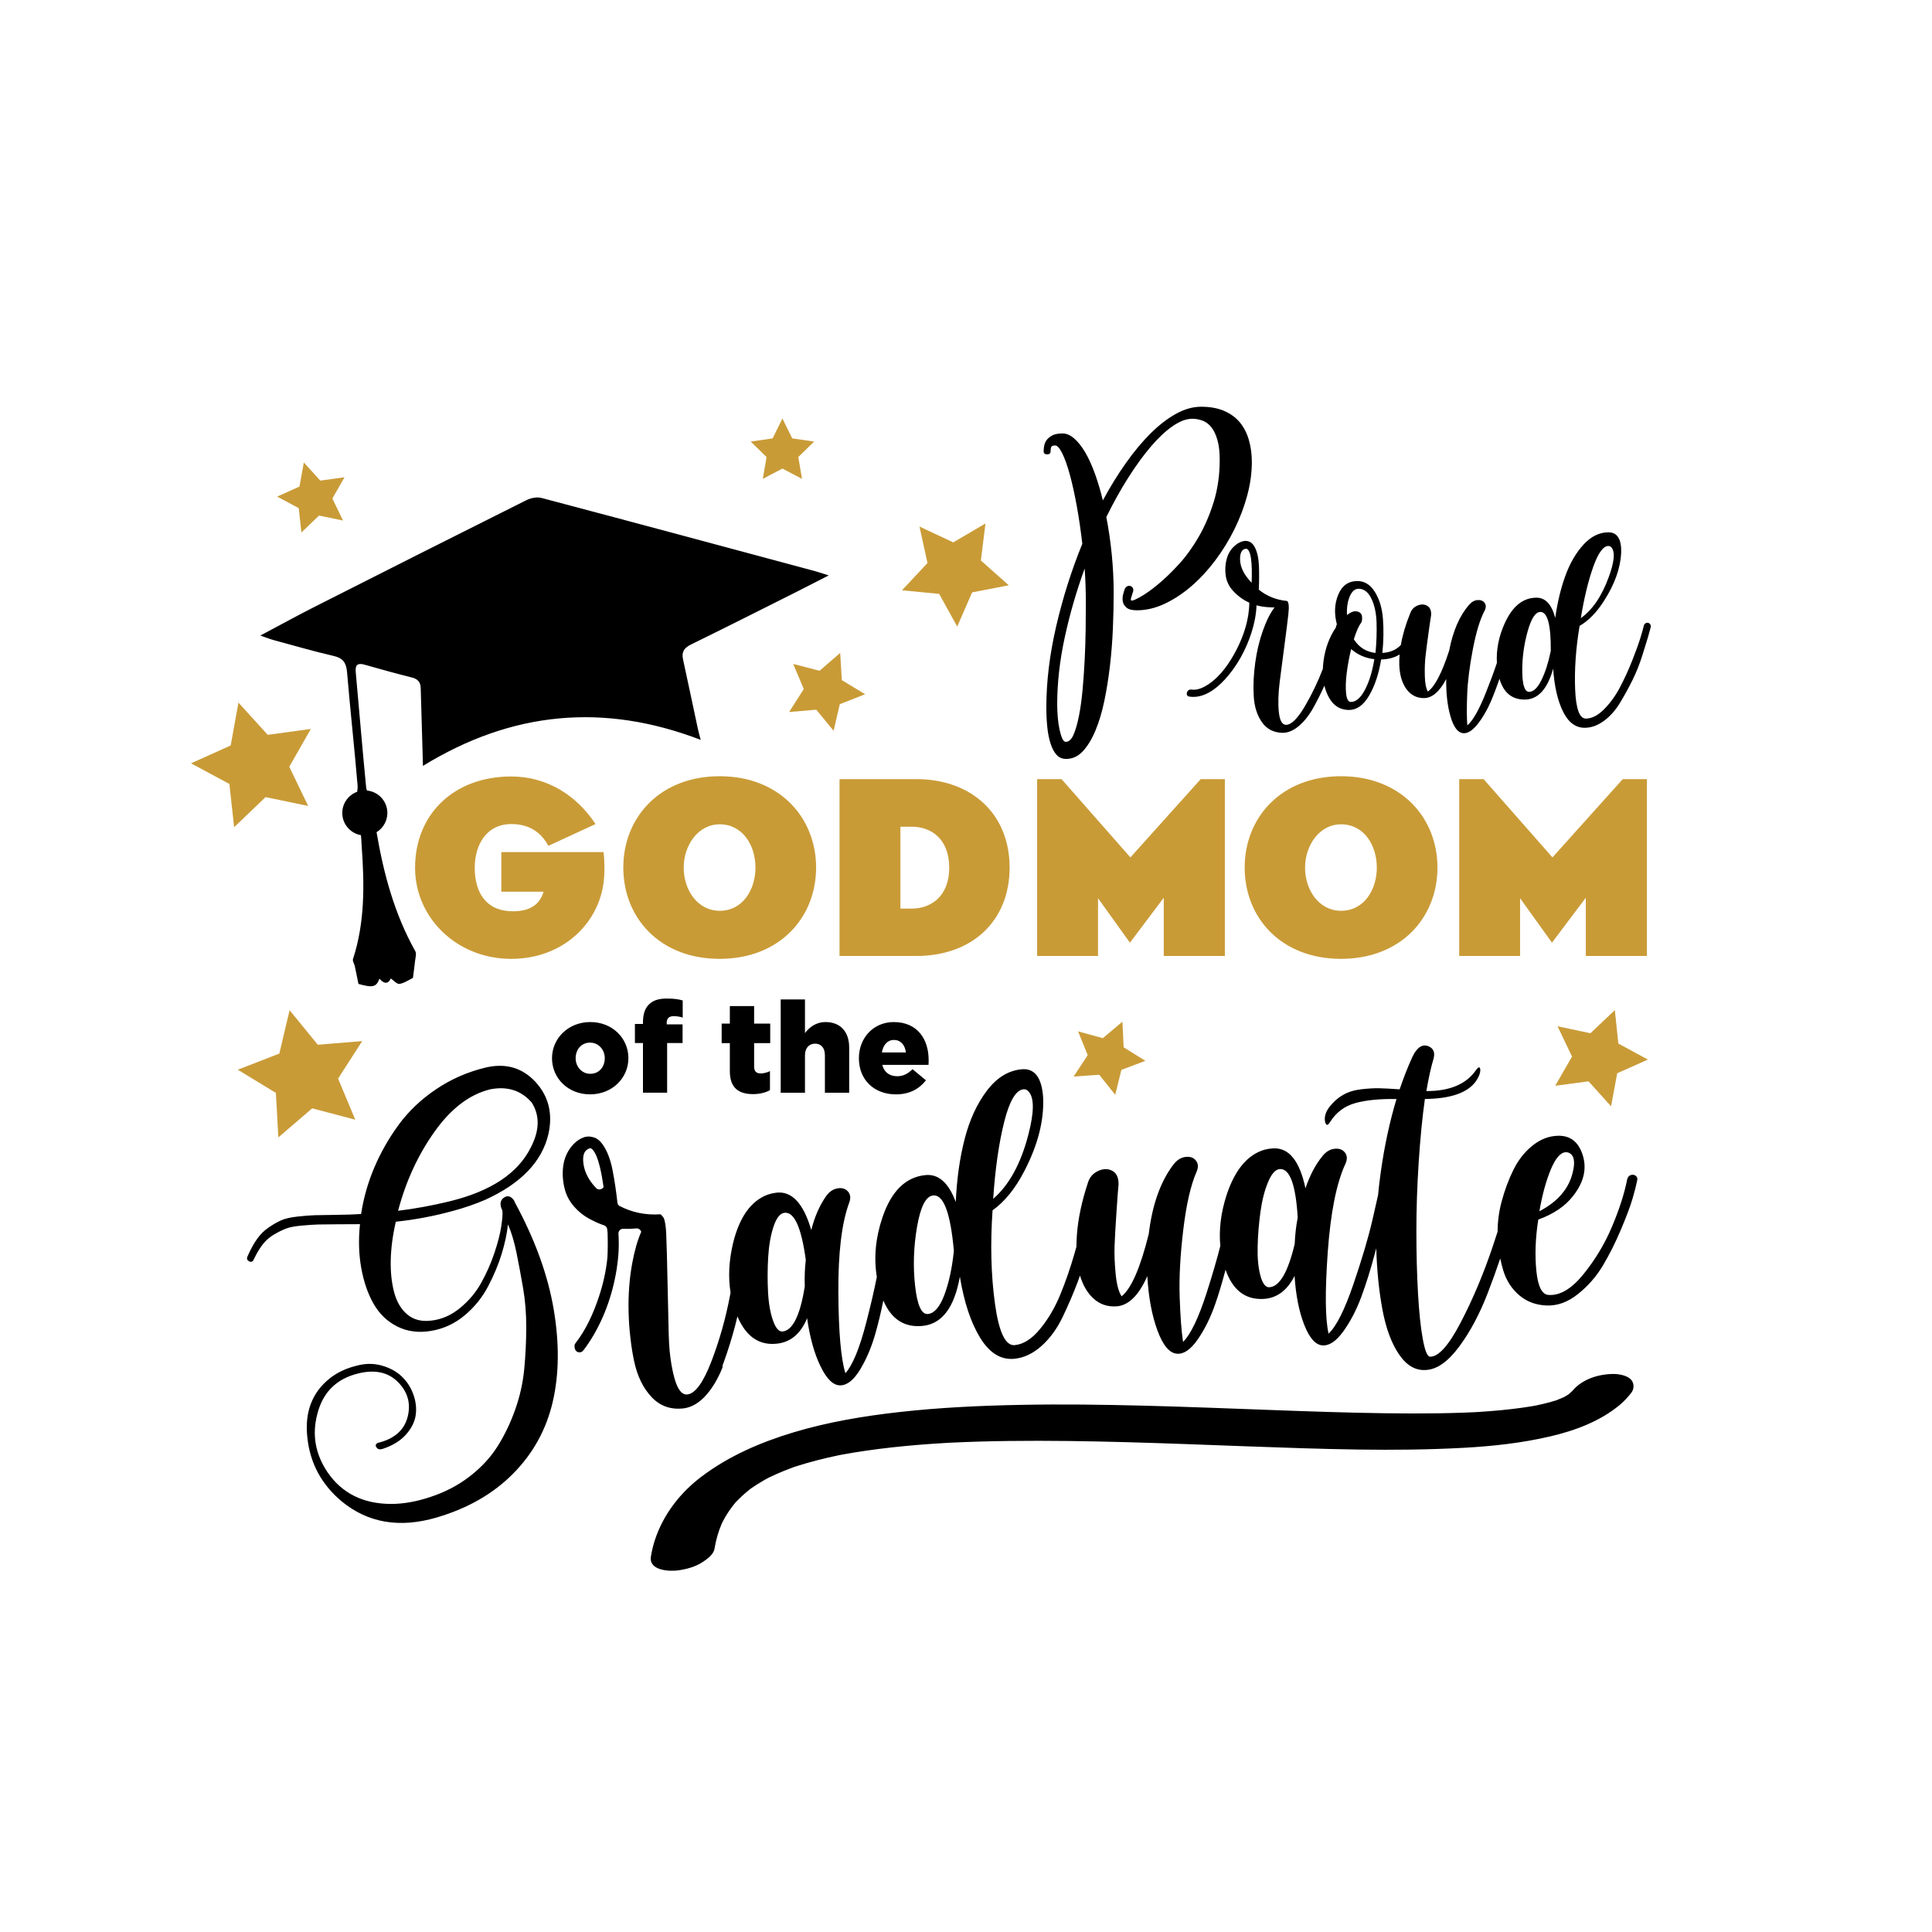 <?xml version="1.0" encoding="utf-8"?>
<!-- Generator: Adobe Illustrator 25.2.1, SVG Export Plug-In . SVG Version: 6.00 Build 0)  -->
<svg version="1.1" id="Capa_1" xmlns="http://www.w3.org/2000/svg" xmlns:xlink="http://www.w3.org/1999/xlink" x="0px" y="0px"
	 viewBox="0 0 2268 2268" style="enable-background:new 0 0 2268 2268;" xml:space="preserve">
<style type="text/css">
	.st0{fill:#C99B37;}
</style>
<path class="st0" d="M1075.73,914.63h-90.18v207.6h90.18c65.23,0,109.47-40.84,109.47-103.8
	C1185.2,955.75,1140.67,914.63,1075.73,914.63z M1070.34,1066.64h-13.33V970.5h13.33c22.12,0,43.96,13.61,43.96,48.21
	C1114.3,1052.74,1092.18,1066.64,1070.34,1066.64z M708.46,1000.27c1.42,10.49,1.42,24.67,0.28,34.32
	c-5.67,49.63-48.21,91.04-108.62,91.04c-63.81,0-112.87-48.21-112.87-106.92c0-63.24,45.94-107.2,112.87-107.2
	c41.69,0,76.57,21.84,98.98,55.87l-55.3,25.52c-10.49-19-26.09-25.52-43.67-25.52c-29.49,0-42.82,24.96-42.82,51.33
	c0,29.49,13.61,51.05,44.81,51.05c21.55,0,31.76-9.08,36.02-22.97H588.5v-46.51H708.46z M844.87,911.22
	c-70.33,0-113.16,48.5-113.16,107.2c0,58.99,42.82,107.2,113.16,107.2c70.05,0,113.16-48.21,113.16-107.2
	C958.03,959.72,914.92,911.22,844.87,911.22z M844.87,1069.19c-25.81,0-42.26-24.11-42.26-50.76c0-25.52,16.45-50.76,42.26-50.76
	c26.94,0,41.97,24.67,41.97,50.76C886.85,1044.52,871.82,1069.19,844.87,1069.19z M1574.3,911.22c-70.33,0-113.16,48.5-113.16,107.2
	c0,58.99,42.82,107.2,113.16,107.2c70.05,0,113.16-48.21,113.16-107.2C1687.46,959.72,1644.35,911.22,1574.3,911.22z
	 M1574.3,1069.19c-25.81,0-42.26-24.11-42.26-50.76c0-25.52,16.45-50.76,42.26-50.76c26.94,0,41.97,24.67,41.97,50.76
	C1616.27,1044.52,1601.24,1069.19,1574.3,1069.19z M1861.59,1053.87l-39.7,52.75l-37.44-52.18v67.78h-71.47v-207.6h28.64
	l80.83,91.89l82.53-91.89h28.36v207.6h-71.75V1053.87z M1409.53,914.63h28.36v207.6h-71.75v-68.35l-39.7,52.75l-37.44-52.18v67.78
	h-71.47v-207.6h28.64l80.83,91.89L1409.53,914.63z M1934.49,1243.85l-36.04,16.07l-7.2,38.8l-26.42-29.31l-39.12,5.14l19.71-34.18
	l-16.98-35.62l38.6,8.19l28.63-27.16l4.14,39.24L1934.49,1243.85z M899.88,536.53l-18.63-18.16l25.74-3.74l11.51-23.33l11.51,23.33
	l25.74,3.74l-18.63,18.16l4.4,25.64l-23.03-12.11l-23.03,12.11L899.88,536.53z M350.69,596.54l-25.27-13.58l26.15-11.8l5.11-28.23
	l19.3,21.23l28.43-3.87l-14.22,24.92l12.46,25.84l-28.09-5.83l-20.73,19.84L350.69,596.54z M1058.89,692.93l29.91-32.01l-9.41-42.78
	l39.68,18.55l37.78-22.17l-5.38,43.47l32.76,29.08l-43.01,8.31l-17.53,40.14l-21.2-38.34L1058.89,692.93z M985.84,826.67
	l-7.26,31.18l-20.33-24.73l-31.9,2.73l17.23-26.98l-12.46-29.49l30.99,8.05l24.2-20.96l1.92,31.96l27.41,16.54L985.84,826.67z
	 M311.76,935.73l-36.91,35.33l-5.59-50.78l-45-24.18l46.57-21.01l9.09-50.27l34.37,37.8l50.62-6.89l-25.33,44.37l22.19,46.02
	L311.76,935.73z M425.21,1222.16l-28.33,44l20.18,48.28l-50.6-13.35l-39.68,34.11l-2.94-52.25l-44.71-27.2l48.78-18.94l12.05-50.92
	l33.09,40.54L425.21,1222.16z M1319.03,1229.41l25.56,15.92l-28.18,10.61l-7.24,29.23l-18.8-23.53l-30.04,2.15l16.57-25.15
	l-11.32-27.9l29.04,7.99l23.04-19.39L1319.03,1229.41z"/>
<path d="M885.27,1224.55V1252c0,5.7,2.55,8.1,7.8,8.1c3.75,0,7.35-1.05,10.8-2.7v22.35c-5.1,2.85-11.85,4.65-19.8,4.65
	c-17.1,0-27.3-7.5-27.3-26.85v-33h-9.6v-22.95h9.6v-20.55h28.5v20.55h18.9v22.95H885.27z M790.79,1192.9c4.05,0,7.35,0.6,10.65,1.65
	v-20.1c-4.5-1.35-9.9-2.25-18.6-2.25c-9.6,0-16.2,2.1-21.15,7.05c-4.8,4.8-6.9,11.7-6.9,21v1.8h-9.45v22.35h9.45v58.34h28.35v-58.34
	h18.15v-21.9h-18.6v-1.95C782.69,1195.3,785.54,1192.9,790.79,1192.9z M1008.26,1242.25c0-23.7,16.95-42.44,40.94-42.44
	c28.05,0,40.94,20.55,40.94,44.39c0,1.8,0,3.9-0.15,5.85h-54.29c2.25,8.85,8.7,13.35,17.55,13.35c6.75,0,12.15-2.55,18-8.25
	l15.75,13.05c-7.8,9.9-19.05,16.5-35.25,16.5C1026.25,1284.69,1008.26,1267.74,1008.26,1242.25z M1035.25,1235.5h28.2
	c-1.05-9-6.3-14.7-14.1-14.7C1041.85,1220.8,1036.75,1226.65,1035.25,1235.5z M944.97,1212.7v-39.44h-28.5v109.49h28.5v-43.94
	c0-8.85,5.1-13.65,12-13.65c6.75,0,11.4,4.8,11.4,13.65v43.94h28.5v-53.09c0-18.45-10.35-29.85-27.6-29.85
	C957.71,1199.8,950.22,1205.95,944.97,1212.7z M693,1199.8c25.95,0,44.69,19.05,44.69,42.44c0,23.1-18.9,42.44-44.99,42.44
	c-25.95,0-44.69-19.05-44.69-42.44C648.01,1219.15,666.9,1199.8,693,1199.8z M692.7,1223.95c-10.35,0-16.95,8.25-16.95,18.3
	c0,9.9,7.2,18.3,17.25,18.3c10.35,0,16.95-8.25,16.95-18.3C709.95,1232.35,702.75,1223.95,692.7,1223.95z M391.8,770.06
	c11.19,2.59,14.71,8.26,15.63,19.21c3.7,44.14,8.61,88.18,12.3,132.33c0.21,2.54,0.03,5.22-0.44,7.89
	c-11.05,3.98-18.49,15-17.38,27.25c1.1,12.17,10.28,21.64,21.77,23.66c0.58,4.18,0.56,8.51,0.88,12.86
	c3.26,44.74,3.96,89.26-10.21,132.7c-0.72,2.22,1.54,5.33,2.14,8.08c1.51,6.92,2.86,13.87,4.31,21c16.77,4.74,21.11,3.69,24.63-6.18
	c5.68,6.66,10.51,6.23,13.29-0.25c3.33,2.23,7.14,6.83,10.22,6.39c5.6-0.81,10.78-4.6,15.83-7.01c0.82-6.53,1.77-13.22,2.47-19.93
	c0.4-3.83,1.92-8.56,0.31-11.41c-24.49-43.58-37.19-90.96-45.51-139.72c8.32-5.09,13.52-14.58,12.58-24.95
	c-1.16-12.87-11.36-22.74-23.77-23.95c-0.52-1.19-0.88-2.38-1-3.54c-4.41-45.18-8.18-90.43-12.25-135.65
	c-0.76-8.4,2.31-10.86,10.45-8.54c18.39,5.25,36.84,10.34,55.39,15c6.92,1.74,10.25,5.36,10.44,12.38
	c0.67,24.74,1.43,49.47,2.15,74.2c0.15,4.96,0.27,9.93,0.47,17.22c104.39-64.1,212.21-74.28,326.08-30.55
	c-1.5-5.74-2.46-8.93-3.16-12.17c-5.89-27.46-11.64-54.95-17.62-82.4c-1.92-8.79,1.41-13.5,9.5-17.45
	c41.77-20.43,83.27-41.43,124.84-62.28c11.5-5.77,22.91-11.69,36.74-18.75c-7.51-2.35-12.04-3.95-16.67-5.19
	c-106.83-28.71-213.64-57.49-320.59-85.77c-5.36-1.42-12.61,0.09-17.76,2.66c-82.85,41.4-165.54,83.12-248.17,124.97
	c-20.63,10.45-40.9,21.62-64.06,33.91c7.16,2.47,11.23,4.13,15.44,5.28C344.63,757.74,368.06,764.57,391.8,770.06z M1937.66,736.84
	c-0.7,2.79-1.74,6.57-3.14,11.33c-1.4,4.77-3.66,12.09-6.8,21.97c-3.14,9.88-6.92,19.3-11.33,28.25
	c-4.42,8.95-9.3,17.85-14.65,26.68c-5.35,8.84-11.68,15.92-19.01,21.27c-7.32,5.35-14.82,8.02-22.49,8.02
	c-10.7,0-19.18-6.4-25.46-19.18c-6.28-12.78-10.11-29.52-11.51-50.22c-6.75,24.18-17.91,36.27-33.48,36.27
	c-14.95,0-24.79-8.14-29.54-24.43c-3.37,9.94-6.78,18.91-10.21,26.87c-4.42,10.23-9.65,19.12-15.69,26.68
	c-6.05,7.55-11.74,10.99-17.09,10.29c-6.05-0.7-10.87-7.21-14.47-19.53c-3.61-12.32-5.29-26.97-5.06-43.94
	c-7.91,14.88-16.63,22.32-26.16,22.32c-7.21,0-13.2-2.5-17.96-7.5c-4.77-5-8.02-11.8-9.76-20.4c-1.34-6.59-1.61-14.36-0.83-23.28
	c-6.01,3.71-13.23,5.67-21.66,5.84c-2.79,16.97-7.5,31.1-14.12,42.37c-6.63,11.28-14.47,16.91-23.54,16.91
	c-11.16,0-19.47-5.69-24.93-17.09c-1.72-3.59-3.07-7.4-4.04-11.42c-3.84,8.51-8.07,16.96-12.7,25.37c-5,9.07-10.7,16.33-17.09,21.8
	c-6.4,5.46-12.85,8.2-19.35,8.2c-10.46-0.23-18.54-4.42-24.24-12.55c-5.7-8.14-8.89-18.36-9.59-30.69
	c-0.7-12.32-0.12-25.28,1.74-38.88c1.86-13.6,4.88-26.27,9.07-38.01c4.18-11.74,8.72-20.75,13.6-27.03
	c-3.86-0.24-11.76,0.02-21.11-2.55c-0.42,10.86-2.6,21.64-5.91,31.97c-6.42,20.02-16.85,39.35-31.09,54.9
	c-10.58,11.55-25.25,22.75-41.81,20.31c-5.44-0.8-3.12-9.05,2.28-8.26c6.93,1.02,13.89-2.19,19.53-5.87
	c14.84-9.68,25.63-25.64,33.6-41.14c8.68-16.89,14.75-35.86,14.91-54.97c-6.35-2.87-12.97-7.27-19.22-14.09
	c-5.19-5.66-7.73-12.03-8.54-18.31c-0.81-6.28-0.46-12.38,1.05-18.31c1.51-5.93,4.24-10.87,8.2-14.82c3.96-3.95,8.25-6.28,12.9-6.97
	c5.35-0.46,9.42,2.09,12.21,7.67c2.79,5.58,4.36,12.73,4.71,21.45c0.35,8.72,0.29,18.08-0.17,28.07
	c9.53,7.67,20.58,12.09,33.13,13.25c2.09,1.17,2.62,6.4,1.57,15.69c-1.05,9.3-2.56,21.33-4.53,36.09
	c-1.98,14.77-3.84,29.07-5.58,42.89c-1.74,13.84-2.09,25.75-1.05,35.75c1.05,9.99,3.89,15,8.54,15c6.28,0,13.89-7.73,22.84-23.19
	c7.77-13.42,14.53-27.6,20.29-42.51c0.11-3.06,0.37-6.2,0.8-9.45c1.95-14.64,6.74-27.61,14.36-38.91c0.1-0.46,0.2-0.92,0.3-1.37
	c0.22-1,0.56-1.8,1.02-2.43c-3.31-12.48-2.85-24,1.42-34.54c4.41-10.93,11.97-16.39,22.67-16.39c8.37,0,15.22,4.3,20.58,12.9
	c5.34,8.6,8.48,19.18,9.42,31.73c0.93,12.55,0.7,25.81-0.7,39.76c9.11-0.5,16.34-3.61,21.7-9.34c1.99-11.76,5.68-24.22,11.07-37.39
	c1.62-4.41,4.59-7.44,8.89-9.07c4.3-1.62,8.08-1.39,11.33,0.7c3.25,2.09,4.65,5.81,4.18,11.16c-0.47,2.56-1.51,9.71-3.14,21.45
	c-1.63,11.74-2.79,20.87-3.49,27.38c-0.7,6.51-0.93,13.95-0.7,22.32c0.23,8.37,1.4,14.42,3.49,18.13
	c8.14-5.58,16.51-21.62,25.11-48.13c4.41-23.02,12.21-40.92,23.37-53.7c3.02-3.49,6.39-5.35,10.11-5.58
	c3.72-0.23,6.45,0.93,8.2,3.49c1.74,2.56,1.68,5.58-0.17,9.07c-5.35,10.23-9.94,25.34-13.77,45.34c-3.84,20-6.05,37.72-6.63,53.18
	c-0.58,15.46-0.52,27.49,0.17,36.09c6.51-5.58,13.72-18.25,21.62-38.01c5.23-13.09,9.6-24.87,13.1-35.36
	c-0.9-15.49,2.16-31.02,9.21-46.59c9.07-19.99,21.5-29.99,37.31-29.99c10.46,0,17.79,7.91,21.97,23.71
	c2.56-18.13,6.51-34.58,11.86-49.35c5.35-14.76,12.44-26.97,21.27-36.62c8.83-9.65,18.6-14.47,29.29-14.47
	c10.46,0,15.46,8.02,15,24.06c-0.93,18.13-7.67,36.97-20.23,56.5c-8.6,13.49-18.13,23.25-28.6,29.29
	c-4.42,26.5-6.16,51.26-5.23,74.28c0.93,23.02,5.11,34.53,12.55,34.53c6.97,0,14.06-3.61,21.27-10.81
	c7.2-7.2,13.43-15.75,18.66-25.63c5.23-9.88,10.05-20.4,14.47-31.56c4.41-11.16,7.67-20.17,9.76-27.03
	c2.09-6.85,3.37-11.45,3.84-13.78c0.46-1.86,1.45-3.02,2.96-3.49c1.51-0.46,2.84-0.17,4.01,0.87
	C1937.78,733.18,1938.13,734.74,1937.66,736.84z M1855.71,725.68c13.71-9.76,24.64-25.81,32.78-48.13
	c6.51-17.67,7.67-29.17,3.49-34.52c-0.93-1.39-2.21-2.09-3.84-2.09c-6.05,0-11.98,8.14-17.79,24.41
	C1864.54,681.62,1859.66,701.73,1855.71,725.68z M1469.49,667.96c-0.12-5-0.47-9.36-1.05-13.08c-0.58-3.72-1.45-6.57-2.62-8.54
	c-1.17-1.97-2.68-2.62-4.53-1.92c-3.72,1.17-5.58,5.06-5.58,11.68c0,6.63,2.32,13.31,6.97,20.05c1.86,2.56,4.06,5.23,6.63,8.02
	C1469.55,678.37,1469.61,672.96,1469.49,667.96z M1613.34,773.8c-10.46-1.16-19.53-5.11-27.2-11.86
	c-2.33,9.54-4.07,18.95-5.23,28.25c-1.17,9.3-1.39,17.26-0.7,23.89c0.7,6.63,2.56,9.94,5.58,9.94c6.04,0,11.56-4.76,16.56-14.3
	C1607.35,800.19,1611.02,788.22,1613.34,773.8z M1615.96,730.91c-0.35-11.16-2.39-20.58-6.1-28.25c-3.72-7.67-8.72-11.51-15-11.51
	c-4.42,0-7.91,3.08-10.46,9.24c-2.56,6.16-3.61,13.43-3.14,21.8c0.23-0.23,0.46-0.46,0.7-0.7c4.18-3.25,7.96-4.47,11.33-3.66
	c3.37,0.82,5.23,2.74,5.58,5.75c0.35,3.02,0.05,5.47-0.87,7.32c-2.79,3.49-5.7,10-8.72,19.53c6.04,9.54,14.53,14.88,25.46,16.04
	C1615.9,753.93,1616.31,742.07,1615.96,730.91z M1808.28,718.35c-5.81,0-10.87,7.85-15.17,23.54c-4.3,15.69-6.34,31.33-6.1,46.91
	c0.23,15.58,2.9,23.36,8.02,23.36c5.11,0,9.94-4.59,14.47-13.77c4.53-9.18,8.2-20.63,10.99-34.35
	C1820.72,733.58,1816.65,718.35,1808.28,718.35z M1225.15,529.73c0-1.21,0.16-3.02,0.45-5.42c0.31-2.4,1.14-4.7,2.5-6.9
	c1.36-2.2,3.56-4.18,6.59-5.94c3.02-1.76,7.27-2.64,12.72-2.64c4.54,0,9.09,1.97,13.63,5.91c4.54,3.94,8.86,9.39,12.95,16.35
	c4.09,6.97,7.87,15.3,11.36,24.98c3.48,9.7,6.59,20.14,9.31,31.34c8.48-15.74,17.49-30.36,27.03-43.84
	c9.54-13.47,19.23-25.09,29.07-34.86c9.84-9.76,19.76-17.4,29.75-22.94c9.99-5.53,19.83-8.3,29.53-8.3c10.6,0,19.68,1.67,27.26,5
	c7.57,3.34,13.7,7.88,18.4,13.63c4.69,5.76,8.18,12.65,10.45,20.67c2.27,8.03,3.41,16.58,3.41,25.67c0,12.72-1.82,25.82-5.45,39.29
	c-3.63,13.48-8.63,26.65-14.99,39.52c-6.36,12.88-13.85,25.06-22.49,36.57c-8.63,11.51-17.94,21.58-27.94,30.21
	c-9.99,8.63-20.44,15.52-31.34,20.67c-10.9,5.15-21.81,7.72-32.71,7.72c-5.76,0-9.84-1.06-12.27-3.18
	c-2.43-2.12-3.86-4.54-4.32-7.27c-0.45-2.73-0.31-5.52,0.45-8.4c0.75-2.87,1.43-5.07,2.04-6.59c0.91-1.51,1.97-2.5,3.18-2.95
	c1.21-0.45,2.42-0.45,3.63,0c1.21,0.45,2.12,1.36,2.73,2.73c0.6,1.36,0.45,3.11-0.45,5.22c-0.61,1.82-1.21,3.79-1.82,5.91
	c-0.61,2.12-0.31,3.18,0.91,3.18c1.51,0,5.07-1.59,10.68-4.77c5.6-3.18,12.26-7.95,19.99-14.31c7.72-6.36,15.82-14.15,24.3-23.39
	c8.48-9.23,16.28-19.99,23.39-32.25c7.11-12.27,13.02-25.96,17.72-41.11c4.69-15.14,7.04-31.64,7.04-49.52
	c0-9.38-0.91-17.18-2.73-23.39c-1.82-6.2-4.17-11.13-7.04-14.76c-2.88-3.63-6.29-6.2-10.22-7.72c-3.94-1.51-8.03-2.27-12.27-2.27
	c-6.97,0-14.61,2.88-22.94,8.63c-8.33,5.76-16.89,13.78-25.67,24.08c-8.79,10.3-17.65,22.49-26.57,36.57
	c-8.94,14.08-17.49,29.46-25.67,46.11c2.73,13.93,4.84,28.47,6.36,43.61c1.51,15.15,2.27,30.29,2.27,45.43
	c0,13.02-0.31,26.88-0.91,41.57c-0.61,14.69-1.75,29.23-3.41,43.61c-1.67,14.39-3.86,28.16-6.59,41.34
	c-2.73,13.17-6.21,24.84-10.45,34.98c-4.24,10.14-9.16,18.24-14.76,24.3c-5.61,6.05-12.19,9.09-19.76,9.09
	c-4.54,0-8.26-1.59-11.13-4.77c-2.88-3.18-5.22-7.57-7.04-13.17c-1.82-5.61-3.1-12.04-3.86-19.31c-0.75-7.27-1.14-14.99-1.14-23.17
	c0-30.28,3.86-62.08,11.58-95.4c7.72-33.31,17.94-65.56,30.66-96.76c-1.82-15.74-4.02-30.66-6.59-44.75
	c-2.58-14.08-5.3-26.35-8.18-36.8c-2.88-10.45-5.83-18.7-8.86-24.76c-3.03-6.05-5.76-9.09-8.18-9.09c-2.43,0-3.93,0.53-4.54,1.59
	c-0.6,1.07-0.91,2.8-0.91,5.22c0,2.43-1.36,3.63-4.09,3.63C1226.52,533.36,1225.15,532.15,1225.15,529.73z M1273.31,667.37
	c-9.7,26.65-17.49,53.6-23.39,80.86c-5.91,27.26-8.86,53.45-8.86,78.59c0,5.15,0.23,10.3,0.68,15.44c0.45,5.15,1.14,9.84,2.04,14.08
	c0.91,4.24,1.97,7.72,3.18,10.45c1.21,2.73,2.57,4.09,4.09,4.09c3.63,0,6.66-2.73,9.09-8.18c2.42-5.45,4.54-12.72,6.36-21.8
	c1.82-9.09,3.25-19.38,4.32-30.89c1.06-11.51,1.89-23.32,2.5-35.43c0.6-12.11,0.98-24,1.14-35.66c0.15-11.65,0.23-22.18,0.23-31.57
	C1274.67,694.02,1274.21,680.7,1273.31,667.37z M1914.76,1619.63c3.84,4.32,3.73,11,0.13,15.52c-3.95,4.96-8.3,9.81-13.19,13.9
	c-23.25,19.48-53.02,30.46-82.24,37.25c-32.96,7.66-66.56,11.38-100.3,13.25c-41.39,2.29-82.8,2.7-124.24,2.1
	c-43.84-0.64-87.66-2.18-131.47-3.79c-46.65-1.72-93.29-3.56-139.95-4.84c-46.32-1.27-92.66-2.02-139-1.44
	c-22.26,0.28-44.51,0.87-66.75,1.92c-1.04,0.05-2.26,0.11-3.39,0.17c-1.56,0.09-3.12,0.17-4.68,0.26
	c-5.42,0.32-10.83,0.66-16.24,1.04c-10.26,0.72-20.52,1.56-30.76,2.54c-19.95,1.91-39.86,4.35-59.65,7.57
	c-4.6,0.75-9.2,1.54-13.78,2.38c-1.26,0.23-2.53,0.48-3.79,0.72c-0.28,0.06-0.55,0.11-0.83,0.17c-8.76,1.82-17.48,3.83-26.14,6.08
	c-8.25,2.14-16.44,4.5-24.55,7.12c-0.33,0.11-0.66,0.22-0.99,0.32c-0.6,0.21-1.21,0.42-1.81,0.64c-3.68,1.34-7.35,2.74-10.98,4.21
	c-6.22,2.52-12.31,5.29-18.34,8.2c-1.55,0.84-3.1,1.69-4.63,2.56c-3.05,1.74-6.06,3.55-9.02,5.44c-2.36,1.51-4.66,3.09-6.96,4.69
	c-1.18,0.92-2.35,1.85-3.51,2.8c-4.91,4.03-9.52,8.38-13.9,12.97c-0.84,0.99-1.68,2-2.49,3.01c-2.01,2.53-3.93,5.13-5.74,7.81
	c-3.05,4.51-5.77,9.23-8.19,14.11c-4.08,9.5-6.93,19.46-8.6,29.68c-1.16,7.07-8.62,12.21-14.14,15.85
	c-8.29,5.48-18.51,8.19-28.26,9.61c-10.87,1.58-34.96,0.2-32.28-16.18c1.09-6.67,2.65-13.25,4.77-19.67
	c9.84-29.77,29.58-55.24,54.47-74.06c32.48-24.55,69.67-40.49,108.5-52.16c40.13-12.06,81.97-19.03,123.55-23.71
	c47.46-5.34,95.29-7.56,143.02-8.48c48.19-0.93,96.4-0.29,144.57,0.95c48.56,1.25,97.09,3.16,145.63,4.95
	c45.9,1.7,91.81,3.34,137.74,3.96c20.75,0.28,41.51,0.35,62.26,0.04c9.77-0.15,19.55-0.39,29.32-0.74c4.4-0.16,8.79-0.35,13.19-0.56
	c1.98-0.11,3.97-0.23,5.95-0.36c16.74-1.07,33.46-2.57,50.08-4.91c3.77-0.53,7.54-1.11,11.3-1.74c1.52-0.25,3.04-0.52,4.55-0.8
	c5.47-1.17,10.91-2.4,16.31-3.88c2.49-0.68,4.97-1.42,7.43-2.19c0.29-0.11,0.58-0.21,0.87-0.32c2.64-1.01,5.25-2.09,7.82-3.25
	c0.26-0.12,0.52-0.25,0.78-0.37c1.66-0.94,3.3-1.9,4.89-2.94c0.08-0.05,0.15-0.1,0.22-0.15c1.45-1.2,2.87-2.44,4.22-3.76
	c0.06-0.06,0.11-0.12,0.17-0.17c11.51-14.04,31.22-20.11,48.88-20C1900.69,1613.01,1910.32,1614.64,1914.76,1619.63z
	 M862.57,1764.67C861.86,1765.42,862.04,1765.24,862.57,1764.67L862.57,1764.67z M864.18,1762.93c0.25-0.27,0.49-0.54,0.71-0.79
	c-0.23,0.25-0.46,0.49-0.67,0.74C864.21,1762.89,864.19,1762.91,864.18,1762.93z M865.83,1761.03c-0.06,0.08-0.13,0.16-0.19,0.25
	C865.72,1761.18,865.78,1761.09,865.83,1761.03z M1113.22,1693.73C1110.4,1693.88,1108.78,1693.97,1113.22,1693.73L1113.22,1693.73z
	 M1921.87,1385.98c-0.94,4.81-2.7,11.68-5.27,20.61c-2.58,8.94-7.14,21.16-13.7,36.67c-6.56,15.51-13.66,29.66-21.29,42.44
	c-7.64,12.79-17.35,23.91-29.15,33.35c-11.8,9.45-24.03,13.94-36.69,13.49c-12.66-0.45-23.42-4.45-32.27-11.98
	c-8.86-7.53-15.1-17.17-18.73-28.9c-1.42-4.6-2.62-9.38-3.6-14.33c-4.37,12.95-9.21,26.34-14.55,40.22
	c-9.61,24.95-20.88,46.1-33.82,63.46c-12.94,17.36-25.73,26.42-38.35,27.18c-12.28,1.09-22.92-4.88-31.89-17.93
	c-8.99-13.04-15.56-30.7-19.71-52.97c-4.03-21.58-6.45-45.56-7.26-71.92c-0.34,1.32-0.7,2.65-1.05,4.01
	c-5.32,20.13-10.84,37.87-16.56,53.22c-5.73,15.36-12.75,28.8-21.06,40.35c-8.32,11.54-16.52,17.01-24.59,16.39
	c-8.08-0.62-15.16-8.65-21.25-24.08c-6.09-15.43-9.89-34.58-11.38-57.45c-8.71,17.22-20.93,26.22-36.63,27.02
	c-21.2,1.07-35.99-10.36-44.4-34.27c-3.96,15.14-8.07,28.82-12.34,41c-5.43,15.47-12.18,29.04-20.27,40.75
	c-8.09,11.7-16.09,17.32-24.01,16.85c-8.94-0.4-16.69-9.45-23.25-27.15c-6.56-17.7-10.54-39.01-11.95-63.94
	c-10.06,22.65-22.08,34.46-36.06,35.44c-10.57,0.74-19.62-2.3-27.12-9.15c-7.11-6.47-12.39-15.46-15.86-26.95
	c-0.91,2.63-1.84,5.25-2.83,7.83c-5.21,13.73-11.1,27.43-17.68,41.11c-6.59,13.69-14.86,24.95-24.82,33.82
	c-9.97,8.86-20.56,13.83-31.79,14.91c-15.66,1.51-28.98-6.66-39.97-24.49c-10.99-17.83-18.96-41.79-23.92-71.89
	c-6.47,36.35-21.1,55.61-43.89,57.81c-21.3,2.05-36.61-7.89-45.93-29.8c-2.97,14.51-6.17,27.68-9.57,39.52
	c-4.54,15.75-10.51,29.69-17.92,41.84c-7.42,12.14-15.17,18.22-23.26,18.22c-8.1,0-15.78-7.47-23.02-22.39
	c-7.25-14.92-12.5-33.73-15.73-56.41c-7.38,17.83-18.87,27.74-34.46,29.73c-21.38,2.73-37.16-7.89-47.36-31.87
	c-0.87,3.81-1.78,7.57-2.76,11.27c-3.78,14.28-8.25,28.58-13.4,42.91c-0.41,1.15-0.85,2.25-1.28,3.37c0.17,1,0.07,2.03-0.31,2.97
	c-4.96,12.31-11.04,22.68-18.26,31.06c-8.1,9.38-16.88,14.8-26.36,16.26c-15.29,1.99-27.99-2.3-38.1-12.87
	c-10.12-10.58-17.05-24.76-20.82-42.55c-1.82-8.57-3.22-17.44-4.24-26.58c-1.23-10.14-1.99-20.61-2.23-31.46
	c-0.46-20.18,1-39.28,4.35-57.3c2.74-14.69,6.23-26.8,10.48-36.33c-0.68-2.44-3-4.31-5.85-4.05c-4.29,0.4-9.42,0.69-15.15,0.42
	c-3.32-0.15-5.97,2.67-5.74,5.99c0.97,13.8,0.11,27.74-2.07,41.38c-4.88,30.59-15.75,61.08-33.02,86.9
	c-1.94,2.9-4.02,5.81-6.23,8.66c-2.92,3.76-8.86,2.39-9.86-2.27c-0.16-0.74-0.29-1.49-0.39-2.24c-0.2-1.47,0.26-2.95,1.17-4.12
	c12.44-15.9,21.06-35.32,27.3-53.99c5.05-15.09,8.7-30.98,10.18-47c0.45-8.23,0.51-17.69,0.18-28.39c-0.13-1.45-0.26-2.9-0.43-4.35
	c-0.26-2.18-1.76-3.99-3.84-4.67c-4.41-1.43-8.94-3.32-13.54-5.77c-5.71-2.7-10.78-5.98-15.19-9.86
	c-8.46-7.48-14.01-15.68-16.65-24.61c-2.64-8.93-3.54-17.87-2.73-26.83c0.82-8.96,3.64-16.76,8.46-23.42
	c4.83-6.65,10.52-11.03,17.12-13.12c3.03-0.76,5.87-0.77,8.53-0.06c4.71,0.77,8.86,3.7,12.47,8.8c5.31,7.5,9.19,17.57,11.65,30.19
	c2.29,11.8,4.19,24.49,5.7,38.07c0.16,1.48,0.92,2.81,2.06,3.73c14.84,7.82,30.96,11.15,48.34,10c0.88,0.32,1.66,1.1,2.35,2.31
	c0.67,0.52,1.23,1.19,1.59,2c1.6,3.6,2.59,10.01,2.96,19.23c0.55,13.78,1.03,31.64,1.46,53.58c0.42,21.95,0.9,43.19,1.45,63.72
	c0.19,6.98,0.56,13.58,1.12,19.84c1.16,11.57,2.96,21.89,5.4,30.94c3.84,14.27,9.13,20.87,15.89,19.79
	c9.12-1.46,18.38-14.45,27.79-38.97c9.41-24.52,16.65-50.18,21.72-76.96c0.23-1.22,0.45-2.42,0.68-3.62
	c-2.94-18.23-1.94-37.74,3.06-58.55c7.51-30.25,20.96-49.03,40.37-56.34c3.3-1.11,6.65-1.88,10.04-2.32
	c18.31-2.34,32.07,12.28,41.27,43.84c3.9-15.31,9.49-28.26,16.75-38.85c3.75-5.65,8.33-8.99,13.71-10.02
	c5.38-1.03,9.58,0.16,12.6,3.56c3.02,3.41,3.5,7.83,1.44,13.26c-8.72,23.52-12.95,58.52-12.7,105.02c0.25,46.5,3.01,78.2,8.27,95.1
	c8.45-9.35,16.61-29.17,24.46-59.48c5.15-19.87,9.29-37.72,12.43-53.56c-3.71-22.84-1.47-46.31,6.78-70.41
	c10.45-30.54,27.25-46.93,50.39-49.16c15.31-1.47,27.15,9.07,35.5,31.62c1.19-26.9,4.65-51.53,10.4-73.9
	c5.74-22.36,14.4-41.23,25.98-56.6c11.57-15.36,25.18-23.8,40.84-25.31c15.31-1.47,23.76,9.56,25.34,33.11
	c1.19,26.68-6.02,55.19-21.65,85.55c-10.69,20.95-23.27,36.59-37.73,46.91c-2.73,39.42-1.8,75.91,2.81,109.47
	c4.6,33.56,12.35,49.82,23.24,48.77c10.21-0.98,20.08-7.26,29.62-18.82c9.53-11.56,17.43-24.94,23.7-40.15
	c6.27-15.2,11.84-31.28,16.74-48.24c0.82-2.85,1.6-5.6,2.34-8.26c0.02-4.68,0.23-9.58,0.62-14.73c1.43-18.61,5.68-38.61,12.74-60.02
	c1.93-6.64,5.96-11.38,12.11-14.22c6.14-2.83,11.7-2.88,16.7-0.15c4.99,2.73,7.42,8.05,7.29,15.94c-0.42,3.8-1.22,14.4-2.39,31.79
	c-1.18,17.39-1.94,30.9-2.29,40.52c-0.35,9.62,0.07,20.56,1.28,32.81c1.2,12.25,3.53,21.01,6.99,26.24
	c11.36-9.02,21.98-33.42,31.87-73.19c4.1-34.22,13.68-61.28,28.73-81.19c4.07-5.43,8.82-8.5,14.26-9.23
	c5.43-0.72,9.56,0.7,12.38,4.27c2.82,3.58,3.05,8.01,0.68,13.32c-6.79,15.56-11.97,38.2-15.53,67.92
	c-3.56,29.73-4.98,55.96-4.23,78.7c0.74,22.75,2.07,40.38,3.98,52.93c8.97-8.86,18.24-28.18,27.8-57.99
	c6.53-20.37,11.85-38.61,15.96-54.73c-1.85-18.91,0.6-38.86,7.37-59.85c9.8-29.59,24.64-47.29,44.55-53.09
	c3.37-0.85,6.77-1.37,10.19-1.54c18.44-0.93,31.04,14.69,37.81,46.87c5.06-14.97,11.61-27.46,19.67-37.45
	c4.17-5.35,8.99-8.33,14.44-8.95c5.44-0.61,9.54,0.89,12.3,4.51c2.75,3.63,2.89,8.07,0.42,13.33
	c-10.49,22.79-17.37,57.36-20.67,103.75c-3.3,46.38-2.97,78.2,0.99,95.46c9.14-8.68,18.78-27.82,28.93-57.44
	c10.13-29.61,17.59-54.72,22.37-75.33c2.89-12.48,5.15-22.43,6.79-29.89c0.83-8.85,1.89-17.84,3.17-26.98
	c4.29-30.58,10.44-59.18,18.45-85.79c-19.17-0.39-35.2,1.17-48.08,4.67c-12.88,3.51-22.89,11.02-30.04,22.55
	c-2.59,4.19-4.48,4.09-5.65-0.33c-1.22-5.77,0.47-11.64,5.06-17.61c4.6-5.96,9.91-10.67,15.95-14.13
	c6.04-3.45,13.15-5.65,21.33-6.61c8.18-0.95,15.26-1.35,21.25-1.22c5.99,0.15,13.95,0.56,23.9,1.26
	c4.67-13.83,9.72-26.66,15.15-38.47c5.44-11.12,11.81-15.1,19.1-11.92c5.55,2.56,7.42,7.28,5.6,14.18
	c-3.08,10.36-5.9,23.12-8.48,38.25c27.37,0.12,46.76-8.04,58.2-24.5c2.94-4.2,4.64-4.43,5.11-0.68c0.12,3.76-1.45,8.09-4.7,12.98
	c-9.46,14-29.57,21.17-60.35,21.5c-3.05,21.65-5.48,46.45-7.28,74.39c-1.82,27.94-2.72,54.91-2.71,80.9c0,26,0.64,50.18,1.89,72.54
	c1.25,22.36,3.13,40.34,5.63,53.95c2.5,13.59,5.3,20.52,8.39,20.76c9.93,0.35,21.97-13.04,36.13-40.19
	c14.15-27.15,26.6-56.63,37.35-88.47c2.14-6.33,4.12-12.4,5.97-18.23c0-11.56,1.51-23.1,4.54-34.6
	c3.68-13.92,8.41-26.65,14.18-38.21c5.77-11.56,13.29-21.01,22.57-28.36c9.27-7.35,19.2-11.12,29.8-11.31
	c13.67-0.25,23.02,6.6,28.07,20.52c6.11,16.65,2.65,33.29-10.38,49.94c-9.36,12.14-23.04,21.45-41.04,27.93
	c-3.38,21.6-4.12,41.71-2.24,60.31c1.88,18.61,6.74,28.01,14.62,28.2c13.35,0.78,26.96-7.41,40.85-24.59
	c13.87-17.18,25.08-35.92,33.6-56.26c8.52-20.33,14.35-38.55,17.48-54.68c0.63-2.74,2.05-4.48,4.26-5.21
	c2.21-0.72,4.18-0.41,5.92,0.92C1921.96,1381.7,1922.51,1383.58,1921.87,1385.98z M1807.11,1421.91
	c21.67-11.33,34.73-26.61,39.18-45.85c3.18-12.7,1.51-20.37-5.03-22.99c-1.03-0.32-2.06-0.48-3.09-0.46
	c-6.15,0.11-12.02,6.8-17.59,20.07C1815.01,1385.95,1810.52,1402.35,1807.11,1421.91z M1165.91,1407.37
	c18.7-16.23,32.43-41.25,41.2-75.07c7.03-26.77,7.12-43.78,0.24-51.03c-1.56-1.91-3.53-2.75-5.91-2.52
	c-8.85,0.85-16.38,13.6-22.59,38.24C1172.64,1341.64,1168.32,1371.77,1165.91,1407.37z M708.56,1393.43
	c-0.65-4.46-1.34-8.73-2.08-12.8c-1.33-7.23-2.85-13.48-4.55-18.75c-1.71-5.26-3.64-9.2-5.78-11.8c-0.86-1.04-1.76-1.74-2.68-2.13
	c-0.94-0.06-1.91,0.17-2.91,0.74c-5.16,2.53-7,8.61-5.52,18.26c1.48,9.65,6.35,18.87,14.64,27.65c0.03,0.03,0.07,0.07,0.1,0.1
	C702.59,1397.55,706.91,1396.41,708.56,1393.43z M945.93,1478.94c-5.23-38.28-13.62-56.68-25.15-55.21
	c-5.09,0.65-9.31,6.02-12.68,16.09c-3.37,10.08-5.46,21.98-6.3,35.7c-0.83,13.73-0.9,27.35-0.21,40.87
	c0.69,13.53,2.65,24.82,5.88,33.89c3.23,9.07,7.04,13.32,11.45,12.75c11.87-1.52,20.47-19.16,25.81-52.93
	C944.37,1499.13,944.77,1488.74,945.93,1478.94z M1119.76,1468.49c-3.96-44.61-12.05-66.33-24.3-65.15
	c-8.51,0.82-14.81,13.02-18.89,36.59c-4.09,23.58-4.86,46.76-2.32,69.52c2.53,22.77,7.54,33.79,15.03,33.07
	c7.48-0.72,13.9-8.12,19.24-22.2C1113.86,1506.24,1117.61,1488.96,1119.76,1468.49z M1523.41,1429.34
	c-2.3-38.56-9.26-57.55-20.86-56.97c-5.12,0.26-9.74,5.29-13.87,15.08c-4.12,9.8-7.13,21.5-9,35.12
	c-1.88,13.62-2.99,27.2-3.33,40.73c-0.34,13.54,0.75,24.95,3.28,34.24c2.52,9.29,6,13.82,10.45,13.59
	c11.95-0.61,21.87-17.54,29.77-50.8C1520.32,1449.35,1521.5,1439.02,1523.41,1429.34z M649.92,1536.67
	c6.84,40.22,6.48,76.55-1.07,109.01c-7.55,32.47-23.04,60.54-46.46,84.21c-23.43,23.68-53.37,40.84-89.82,51.52
	c-43.35,12.71-80.43,6.46-111.22-18.74c-23.86-19.86-37.37-44.89-40.53-75.09c-3.33-29.45,5.29-52.5,25.86-69.15
	c8.83-7.08,19.38-12.13,31.67-15.13c10.21-2.84,20.04-2.96,29.48-0.34c9.44,2.63,17.23,6.79,23.38,12.5
	c6.15,5.71,10.76,12.68,13.82,20.91c3.07,8.23,4.08,16.34,3.04,24.33c-1.04,8-4.79,15.69-11.25,23.08
	c-6.47,7.39-15.55,13.04-27.27,16.96c-3.91,1.3-6.56,0.55-7.95-2.28c-1.16-1.83-0.49-3.4,2.01-4.71c1-0.24,1.99-0.49,2.99-0.73
	c17.77-5.05,28.48-15.23,32.13-30.55c3.65-15.32-0.25-28.71-11.67-40.17c-11.43-11.46-26.94-14.8-46.53-10.01
	c-25.58,6.25-41.58,22.13-48.01,47.64c-6.43,24.1-2.45,46.87,11.96,68.35c16.95,24.71,41.8,37.11,74.56,37.21
	c14.42-0.01,29.61-2.67,45.57-7.97c17.61-5.72,33.22-13.84,46.83-24.38c13.61-10.54,24.53-22.36,32.77-35.46
	c8.23-13.1,15.11-27.45,20.62-43.05c5.51-15.6,9.03-31.42,10.57-47.46c1.53-16.03,2.32-32.24,2.37-48.62
	c0.04-16.38-1.2-31.91-3.74-46.6c-2.54-14.69-5.12-28.49-7.74-41.4c-2.63-12.9-5.95-23.97-9.96-33.2
	c-1.22,10.86-3.69,22.37-7.39,34.54c-3.71,12.18-8.98,24.81-15.81,37.92c-6.83,13.11-16.01,24.5-27.54,34.19
	c-11.54,9.69-24.57,15.77-39.09,18.27c-14.86,2.58-28.2,0.91-40.02-5c-11.83-5.9-21.13-14.81-27.91-26.7
	c-6.78-11.89-11.62-25.93-14.52-42.12c-2.9-16.19-3.39-33.31-1.47-51.38c-5.97,0.06-14.41,0.09-25.31,0.12
	c-10.91,0.03-18.81,0.11-23.7,0.25c-4.9,0.14-11.3,0.57-19.22,1.27c-7.93,0.71-13.99,1.84-18.18,3.39
	c-4.2,1.56-8.92,3.85-14.15,6.89c-5.24,3.05-9.67,6.85-13.31,11.44c-3.63,4.58-7.08,10.27-10.35,17.05c-1.51,3.89-3.76,4.8-6.73,2.7
	c-1.74-1.33-2.14-2.99-1.22-4.98c3.6-8.27,7.38-15.17,11.3-20.71c3.93-5.53,8.53-10.09,13.82-13.67c5.28-3.58,10.14-6.35,14.6-8.32
	c4.45-1.96,10.69-3.41,18.74-4.32c8.04-0.91,14.95-1.45,20.72-1.63c5.77-0.17,14.26-0.32,25.5-0.43c11.23-0.11,20.83-0.42,28.8-0.97
	c2.83-18.64,7.98-36.8,15.46-54.46c7.47-17.66,17.01-34.42,28.62-50.29c11.61-15.85,26.17-29.71,43.69-41.56
	c17.51-11.84,36.74-20.33,57.66-25.45c23.58-5.76,43.21-0.35,58.87,16.23c15.75,16.92,20.95,37.47,15.6,61.65
	c-7.55,32.47-32.4,58.25-74.54,77.35c-11.47,4.91-23.81,9.17-37.01,12.74c-22.42,6.19-44.96,10.46-67.61,12.83
	c-3.74,16.41-5.72,31.67-5.96,45.8c-0.24,14.14,1.16,26.73,4.22,37.77c3.05,11.05,8.21,19.56,15.48,25.52
	c7.27,5.97,16.37,8.32,27.33,7.05c12.36-1.26,23.75-6.15,34.16-14.69c10.41-8.52,18.73-18.39,24.97-29.6
	c6.24-11.2,11.39-22.85,15.48-34.93c4.08-12.09,6.79-22.6,8.13-31.55c1.33-8.94,1.76-15.12,1.28-18.53
	c-3.45-6.89-2.76-12,2.07-15.29c4.58-2.88,8.63-1.4,12.17,4.42c0.08,0.33,0.16,0.67,0.24,1
	C627.84,1454.62,643.08,1496.47,649.92,1536.67z M467.31,1421.35c20.16-2.46,40.37-6.17,60.63-11.13
	c48.15-11.77,79.81-32.71,94.98-62.81c10.55-20.17,10.98-37.87,1.27-53.1c-12.28-14.24-28.51-19.43-48.68-15.55
	c-24.25,5.93-46.06,22.53-65.44,49.78C490.7,1355.8,476.45,1386.74,467.31,1421.35z"/>
</svg>
